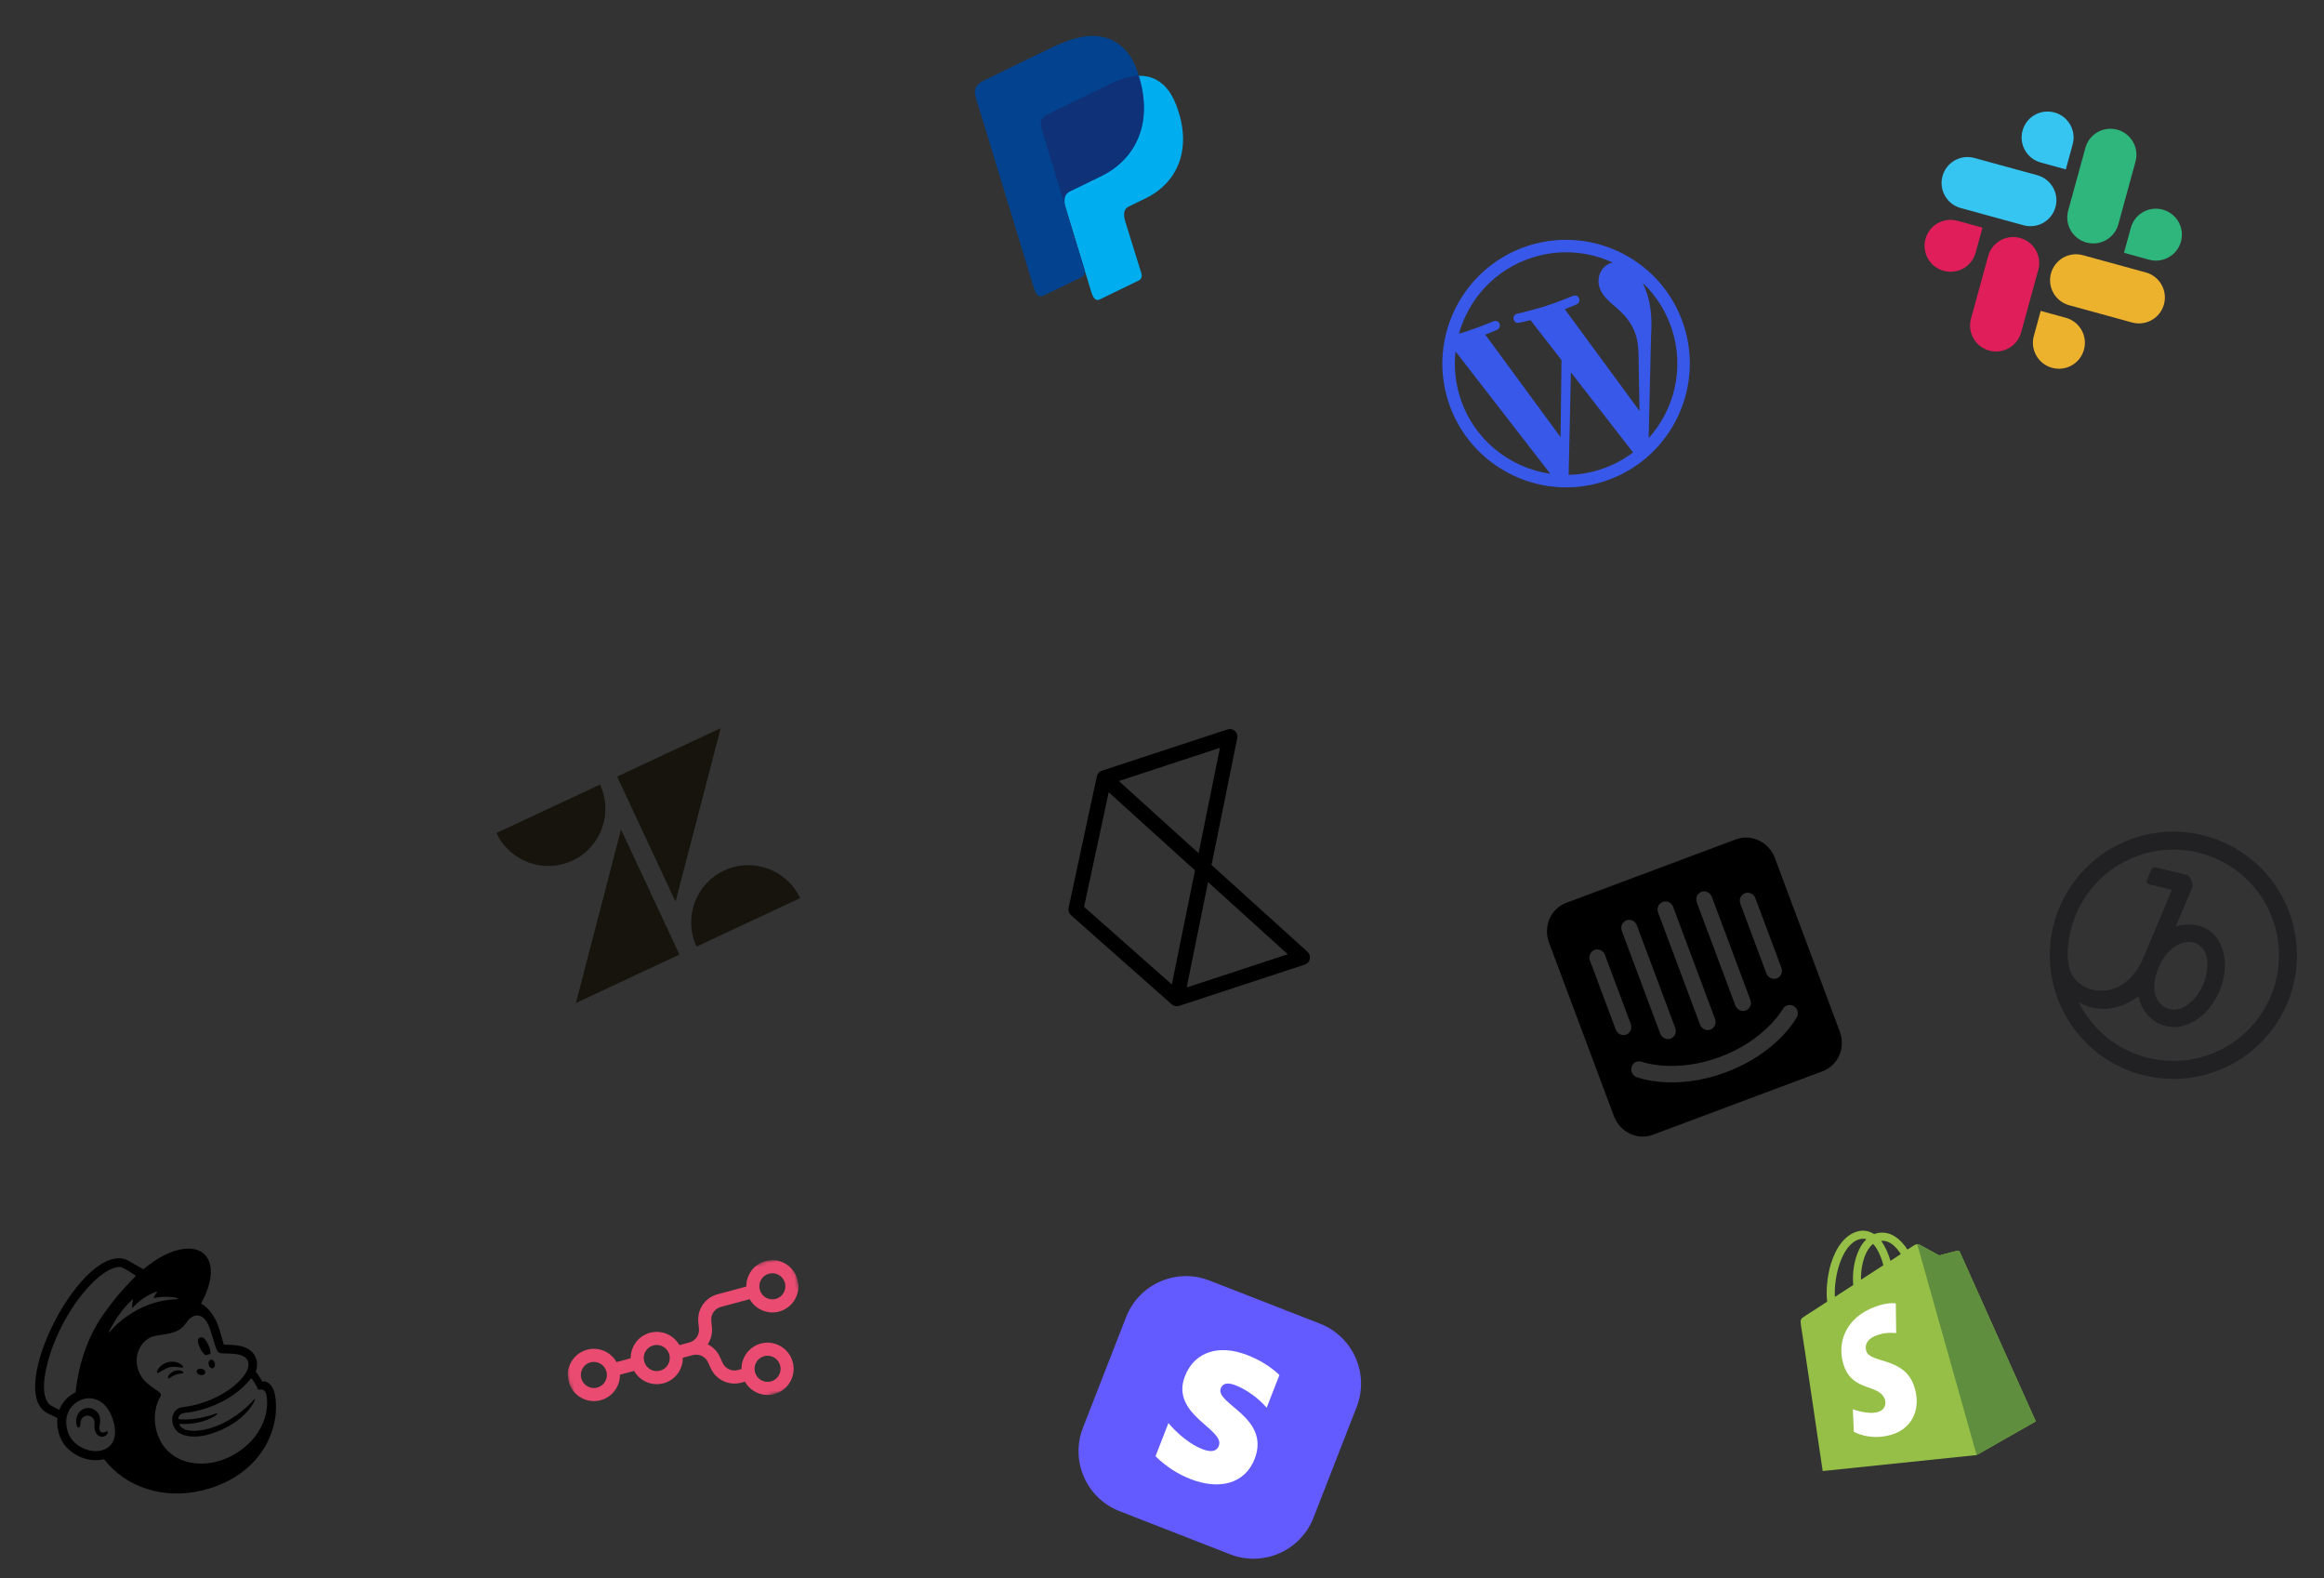 <svg width="601" height="408" viewBox="0 0 601 408" fill="none" xmlns="http://www.w3.org/2000/svg">
<rect x="0" y="0" width="601" height="408" fill="#333333" stroke="none"/>
<path d="M53.134 350.383C53.543 350.224 53.975 350.112 54.408 350.053C54.505 349.471 54.308 348.547 53.842 347.619C53.162 346.231 52.518 345.444 51.691 345.808C50.873 346.17 51.12 347.242 51.8 348.629C52.194 349.405 52.679 350.04 53.132 350.384L53.134 350.383ZM46.085 353.451C46.769 353.564 47.185 353.647 47.296 353.448C47.361 353.324 47.293 353.148 47.08 352.946C46.652 352.533 45.899 352.191 45.163 352.083C43.627 351.86 42.08 352.464 41.096 353.671C40.762 354.078 40.491 354.599 40.606 354.836C40.647 354.912 40.724 354.956 40.87 354.939C41.221 354.891 42.242 353.995 43.585 353.551C44.524 353.244 45.404 353.337 46.087 353.45L46.085 353.451ZM45.034 354.474C44.264 354.813 43.899 355.185 43.682 355.498C43.486 355.773 43.408 356.051 43.45 356.213L43.548 356.347L43.692 356.364C43.873 356.317 44.23 356.041 44.23 356.041C44.975 355.528 45.832 355.199 46.732 355.116C47.144 355.053 47.342 355.032 47.397 354.87C47.406 354.824 47.415 354.735 47.301 354.627C47.039 354.364 46.093 354.06 45.034 354.474ZM51.809 355.482C52.418 355.602 52.986 355.348 53.075 354.907C53.172 354.454 52.75 353.984 52.141 353.864C51.529 353.732 50.964 353.998 50.865 354.441C50.778 354.891 51.197 355.35 51.809 355.482ZM54.502 351.529C54.058 351.633 53.811 352.212 53.969 352.823C54.116 353.428 54.584 353.832 55.028 353.727C55.472 353.622 55.71 353.047 55.564 352.443C55.417 351.837 54.937 351.426 54.502 351.529ZM27.756 370.087C27.612 369.984 27.441 370.072 27.28 370.157C27.148 370.224 27.012 370.28 26.883 370.323C26.582 370.401 26.265 370.333 26.031 370.137C25.75 369.878 25.64 369.413 25.726 368.833L25.764 368.566C25.921 367.68 26.16 366.203 25.169 365.11C24.431 364.283 23.464 363.902 22.448 364.036C21.472 364.159 20.625 364.732 20.151 365.595C19.455 366.921 19.684 368.427 20.011 368.9C20.129 369.073 20.254 369.094 20.336 369.083C20.501 369.061 20.711 368.879 20.766 368.425L20.772 368.283C20.784 368.043 20.809 367.599 20.926 367.225C21.255 366.262 22.29 365.747 23.244 366.078C24.04 366.343 24.531 367.117 24.445 367.984C24.404 368.445 24.356 369.293 24.585 369.931C25.035 371.217 25.974 371.532 26.712 371.404C27.424 371.253 27.811 370.723 27.867 370.398C27.892 370.208 27.806 370.123 27.753 370.084L27.756 370.087ZM67.807 357.157C67.751 357.065 67.415 356.467 66.976 355.766L66.144 354.578C66.734 352.883 66.418 351.583 66.099 350.884C65.724 350.016 65.152 349.339 64.185 348.744C63.224 348.135 61.455 347.715 59.109 347.67L57.883 347.656C57.87 347.606 57.122 344.962 56.778 343.839C56.534 343.024 56.129 341.746 55.401 340.586C54.484 338.99 53.261 337.7 51.976 337.005C54.061 333.305 55.003 329.579 54.271 326.79C52.865 321.401 45.847 321.482 38.587 326.961L37.05 328.141C35.728 327.38 34.415 326.616 33.084 325.858C21.708 320.158 1.07 359.944 12.369 365.396L14.842 366.589C14.68 368.194 14.897 369.821 15.472 371.344C16.253 373.446 17.893 375.228 20.113 376.357C22.211 377.43 24.71 377.812 26.9 377.245C32.66 384.635 42.226 387.612 51.959 385.402C62.408 383.018 69.853 375.895 71.23 366.198C71.312 365.522 71.609 362.49 70.977 360.049C70.34 357.59 68.692 356.934 67.809 357.163L67.807 357.157ZM27.083 374.686C26.788 374.826 26.462 374.933 26.137 375.005C22.993 375.732 18.88 373.788 17.67 370.522C16.339 366.913 17.491 363.583 20.661 362.044C21.098 361.824 21.56 361.672 22.038 361.571C23.944 361.195 27.076 361.916 28.757 365.842C30.258 369.32 30.327 373.235 27.085 374.695L27.083 374.686ZM19.545 359.968C17.571 360.907 16.041 362.568 15.336 364.486C14.521 364.109 12.995 363.346 12.665 362.981C9.995 360.03 12.027 352.444 13.668 348.023C17.742 337.111 26.06 327.491 31.078 327.541C31.899 327.565 35.177 329.843 35.177 329.843C35.177 329.843 31.162 333.658 27.754 338.417C23.071 344.451 20.35 352.151 19.545 359.966L19.545 359.968ZM56.094 365.708C56.155 365.66 56.187 365.567 56.157 365.499C56.121 365.401 56.022 365.351 55.925 365.388C55.925 365.388 51.214 367.389 46.134 366.884C46.212 365.118 47.71 365.361 49.78 364.998C52.981 364.373 56.057 363.213 58.875 361.562C60.818 360.415 63.262 358.519 64.971 356.267C66.104 357.666 66.807 359.348 66.807 359.348C66.807 359.348 67.344 359.102 67.88 359.273C68.392 359.431 68.862 359.92 69.017 361.433C69.283 364.279 68.693 366.799 67.274 369.351C66.4 370.98 65.235 372.44 63.823 373.651C63.051 374.354 62.219 374.987 61.348 375.556C54.619 379.859 46.415 379.165 42.518 374.121C42.215 373.738 41.938 373.329 41.688 372.9C39.687 369.432 39.398 364.718 41.419 361.185C41.532 360.963 41.649 360.708 41.579 360.436C41.522 360.215 41.322 360.022 41.158 359.881C39.842 358.732 35.905 357.224 35.378 352.452C35.004 349.024 37.286 345.958 40.011 345.393L40.704 345.257C41.886 345.025 42.939 344.914 43.904 344.706C45.527 344.36 46.914 343.756 48.252 341.887C48.7 341.257 49.051 340.716 49.803 340.383C49.881 340.353 50.07 340.217 50.477 340.135C50.904 340.045 51.339 340.072 51.75 340.212C53.362 340.77 54.125 342.93 54.613 344.527C54.892 345.44 55.579 347.64 55.786 348.273C56.256 349.715 56.693 349.828 57.531 349.879C58.011 349.915 58.452 349.918 59.086 349.926C61.036 349.969 62.245 350.211 63.089 350.7C63.609 351.006 63.902 351.401 64.073 351.805C64.7 353.315 63.773 355.612 60.453 358.345C56.822 361.332 51.949 363.108 48.395 363.621L47.144 363.794C44.288 364.137 43.636 368.119 45.929 370.152C47.401 371.454 50.591 371.73 53.502 370.977C60.18 369.248 64.579 365.057 65.847 362.091L65.94 361.831C66.004 361.664 65.905 361.615 65.806 361.725C64.526 363.192 58.687 369.235 50.947 369.879C50.947 369.879 50.004 369.963 49.098 369.854C48.38 369.773 46.851 369.494 46.317 368.131C52.782 368.44 56.091 365.707 56.091 365.707L56.094 365.708ZM28.204 344.216C29.815 340.961 32.047 337.919 34.243 335.968C34.32 335.894 34.437 335.971 34.417 336.063C34.311 336.477 34.124 337.371 34.154 337.984C34.158 338.08 34.276 338.123 34.333 338.055C35.641 336.571 38.083 334.706 40.454 333.932C40.554 333.906 40.638 334.024 40.573 334.105C40.252 334.519 39.991 334.963 39.784 335.444C39.752 335.527 39.826 335.604 39.907 335.584C41.608 335.164 44.142 335.141 45.914 335.614C46.04 335.645 46.022 335.864 45.893 335.866C43.403 335.933 39.451 336.516 35.712 338.535C32.373 340.331 29.999 342.371 28.387 344.342C28.304 344.437 28.149 344.338 28.204 344.216Z" fill="black"/>
<mask id="mask0_129_222" style="mask-type:luminance" maskUnits="userSpaceOnUse" x="142" y="324" width="72" height="50">
<path d="M204.482 324.268L142.682 340.901L151.464 373.531L213.265 356.898L204.482 324.268Z" fill="white"/>
</mask>
<g mask="url(#mask0_129_222)">
<path fill-rule="evenodd" clip-rule="evenodd" d="M201.49 339.071C198.459 339.887 195.352 338.492 193.872 335.872L186.416 337.879C184.826 338.307 183.779 339.825 183.942 341.469L184.107 343.15C184.265 344.746 183.852 346.284 183.022 347.541C184.371 348.211 185.499 349.334 186.164 350.794L186.865 352.331C187.55 353.834 189.217 354.622 190.807 354.194L191.758 353.938C191.723 350.929 193.71 348.164 196.741 347.348C200.334 346.381 204.033 348.519 205.003 352.123C205.973 355.728 203.847 359.433 200.254 360.4C197.223 361.216 194.116 359.821 192.636 357.201L191.685 357.457C188.505 358.313 185.171 356.737 183.801 353.731L183.1 352.193C182.416 350.69 180.748 349.902 179.158 350.33L176.581 351.024C176.617 354.033 174.629 356.798 171.598 357.614C168.567 358.43 165.46 357.036 163.98 354.415L160.318 355.401C160.353 358.41 158.366 361.176 155.335 361.991C151.742 362.958 148.043 360.82 147.073 357.216C146.103 353.612 148.229 349.906 151.822 348.939C154.853 348.123 157.96 349.517 159.439 352.138L163.102 351.152C163.067 348.143 165.054 345.378 168.085 344.562C171.116 343.746 174.223 345.14 175.703 347.761L178.28 347.067C179.87 346.639 180.917 345.121 180.754 343.477L180.589 341.796C180.265 338.508 182.358 335.471 185.538 334.616L192.994 332.609C192.958 329.6 194.946 326.834 197.977 326.018C201.57 325.051 205.269 327.189 206.239 330.794C207.209 334.398 205.083 338.104 201.49 339.071ZM200.612 335.808C202.408 335.324 203.471 333.471 202.986 331.669C202.501 329.867 200.652 328.798 198.855 329.282C197.059 329.765 195.996 331.618 196.481 333.42C196.966 335.222 198.816 336.291 200.612 335.808ZM154.456 358.728C156.253 358.245 157.316 356.392 156.831 354.59C156.346 352.788 154.496 351.719 152.7 352.202C150.903 352.686 149.84 354.539 150.325 356.341C150.81 358.143 152.66 359.212 154.456 358.728ZM173.094 350.213C173.579 352.015 172.516 353.868 170.72 354.351C168.923 354.835 167.074 353.766 166.589 351.964C166.104 350.161 167.167 348.308 168.963 347.825C170.76 347.342 172.609 348.411 173.094 350.213ZM201.75 352.999C202.235 354.801 201.172 356.654 199.376 357.137C197.58 357.62 195.73 356.551 195.245 354.749C194.76 352.947 195.823 351.094 197.619 350.611C199.416 350.127 201.265 351.196 201.75 352.999Z" fill="#EA4B71"/>
</g>
<path fill-rule="evenodd" clip-rule="evenodd" d="M291.21 340.512C294.552 331.945 304.207 327.709 312.774 331.052L341.373 342.209C349.94 345.552 354.175 355.206 350.833 363.773L339.675 392.372C336.333 400.939 326.679 405.175 318.112 401.833L289.512 390.675C280.945 387.333 276.71 377.678 280.052 369.111L291.21 340.512Z" fill="#635BFF"/>
<path fill-rule="evenodd" clip-rule="evenodd" d="M315.708 358.903C316.254 357.501 317.617 357.398 319.525 358.142C322.268 359.212 325.4 361.396 327.567 363.942L330.87 355.475C328.339 353.114 325.568 351.5 322.587 350.337C315.268 347.482 308.92 349.402 306.432 355.782C302.553 365.724 316.868 369.488 315.193 373.781C314.547 375.436 312.892 375.408 310.88 374.623C307.884 373.454 304.545 370.743 302.164 367.908L298.821 376.479C301.61 379.233 304.755 381.164 307.856 382.374C315.353 385.299 321.959 383.6 324.477 377.145C328.604 366.39 314.132 362.942 315.708 358.903Z" fill="white"/>
<path fill-rule="evenodd" clip-rule="evenodd" d="M271.037 29.495L287.278 21.599C295.999 17.359 301.415 20.174 304.079 26.917C308.448 38.021 304.85 47.093 296.267 51.266L291.918 53.381C290.738 53.954 290.328 55.112 291.033 57.386L295.138 70.564C295.41 71.418 295.207 72.089 294.611 72.451L284.432 77.4C283.472 77.866 282.782 77.301 282.249 75.586L269.334 33.198C268.824 31.501 269.326 30.327 271.037 29.495Z" fill="#00AEEF"/>
<path fill-rule="evenodd" clip-rule="evenodd" d="M254.297 20.887L270.549 12.986C275.129 10.759 280.627 8.272 285.817 9.71C289.287 10.669 292.218 13.462 293.695 17.264C298.734 30.159 294.688 40.721 284.729 45.563L276.713 49.461C275.348 50.124 274.884 51.465 275.695 54.103L280.38 69.416C280.679 70.415 280.55 71.149 279.855 71.573L269.85 76.438C268.739 76.978 267.935 76.324 267.325 74.333L252.339 25.186C251.734 23.206 252.307 21.855 254.297 20.887Z" fill="#03428E"/>
<path fill-rule="evenodd" clip-rule="evenodd" d="M275.236 52.539L269.336 33.197C268.826 31.5 269.316 30.332 271.028 29.5L287.269 21.604C289.952 20.3 292.329 19.659 294.406 19.607C298.146 31.447 293.978 41.053 284.632 45.597L276.616 49.494C275.569 50.017 275.041 50.932 275.236 52.539Z" fill="#0E3178"/>
<path d="M395.256 63.519C378.449 68.892 369.146 86.936 374.519 103.742C379.892 120.55 397.937 129.853 414.743 124.48C431.55 119.108 440.851 101.063 435.478 84.255C430.106 67.449 412.063 58.147 395.256 63.519ZM377.595 102.759C376.325 98.787 375.971 94.742 376.402 90.849L400.925 122.486C390.363 120.965 381.062 113.606 377.595 102.759ZM413.761 121.405C411.071 122.265 408.348 122.7 405.662 122.763L406.246 96.242L422.049 116.627C422.147 116.745 422.253 116.848 422.365 116.942C419.837 118.855 416.952 120.385 413.761 121.405ZM404.668 79.943C406.29 79.329 407.722 78.679 407.722 78.679C409.142 78.032 408.276 75.918 406.825 76.478C406.825 76.478 402.498 78.244 399.632 79.16C396.94 80.021 392.302 81.12 392.302 81.12C390.797 81.506 391.347 83.818 392.851 83.433C392.851 83.433 394.305 83.16 395.808 82.775L403.817 93.109L403.57 113.013L384.103 86.518C385.727 85.904 387.156 85.254 387.156 85.254C388.576 84.608 387.708 82.493 386.259 83.054C386.259 83.054 381.933 84.82 379.066 85.737C378.551 85.901 377.941 86.082 377.292 86.268C379.813 77.261 386.666 69.656 396.24 66.595C403.375 64.314 410.742 64.965 417.045 67.873C416.925 67.905 416.805 67.925 416.682 67.965C413.991 68.825 412.83 71.781 413.636 74.3C414.357 76.557 416.27 78.053 418.381 79.866C420.008 81.358 421.974 83.315 423.056 86.702C423.806 89.048 423.776 92.057 423.803 96.228L423.989 106.236L404.668 79.943ZM426.349 113.283L426.983 86.405C427.299 81.996 426.818 78.704 425.929 75.923C425.607 74.915 425.241 73.999 424.843 73.164C428.232 76.383 430.882 80.474 432.404 85.239C435.635 95.349 432.977 105.928 426.349 113.283Z" fill="#3858E9"/>
<path d="M306.878 255.29L312.411 228.044L333.023 246.701L306.878 255.29ZM286.719 204.819L309.034 225.018L303.045 254.515L280.343 234.443L286.719 204.819ZM309.959 220.581L289.34 201.921L315.49 193.33L309.959 220.581ZM313.309 223.616L319.964 190.822C320.178 189.767 319.499 188.731 318.446 188.514C318.115 188.444 317.77 188.465 317.449 188.571L284.94 199.25C284.286 199.465 283.795 200.014 283.651 200.69L276.343 234.716C276.196 235.407 276.432 236.127 276.961 236.595L303.023 259.659C303.541 260.12 304.261 260.268 304.915 260.054L337.424 249.374C338.443 249.039 338.996 247.936 338.662 246.91C338.555 246.586 338.368 246.295 338.116 246.066L313.307 223.611L313.309 223.616Z" fill="black"/>
<path d="M506.817 323.695C506.685 323.397 506.369 323.294 506.148 323.357C505.926 323.419 501.51 324.567 501.51 324.567C501.51 324.567 496.83 322.056 496.363 321.757C495.908 321.502 495.224 321.79 494.982 321.954C494.982 321.954 494.335 322.375 493.282 323.055C492.93 322.484 492.407 321.818 491.783 321.132C489.798 319.01 487.472 318.229 485.165 318.879C484.988 318.929 484.855 318.966 484.69 319.061C484.576 318.997 484.507 318.921 484.406 318.901C483.086 318.124 481.65 317.954 480.11 318.436C477.164 319.361 474.804 322.371 473.439 326.872C472.516 330.052 472.179 333.785 472.517 336.514C469.402 338.54 467.219 339.969 467.131 339.993C465.551 341.013 465.519 341.07 465.759 342.773C466.02 344.04 471.352 380.305 471.352 380.305L511.163 376.177L526.467 367.463C526.423 367.476 506.949 323.993 506.817 323.695ZM491.55 324.213C490.738 324.729 489.85 325.314 488.885 325.969C488.461 324.461 487.639 322.394 486.474 320.808C488.836 320.526 490.669 322.786 491.55 324.213ZM487.052 327.107C485.231 328.29 483.245 329.567 481.26 330.845C481.218 328.319 481.722 325.688 482.704 323.737C483.074 323.01 483.653 322.177 484.396 321.585C485.77 323.065 486.634 325.454 487.052 327.107ZM480.761 320.407C481.471 320.207 482.085 320.177 482.672 320.395C481.987 321.019 481.363 321.864 480.878 322.863C479.546 325.44 478.969 329.001 479.254 332.223C477.598 333.312 475.974 334.344 474.515 335.281C474.218 330.147 476.231 321.826 480.761 320.407Z" fill="#95BF47"/>
<path d="M506.152 323.355C505.931 323.418 501.515 324.565 501.515 324.565C501.515 324.565 496.835 322.054 496.368 321.755C496.197 321.659 495.995 321.621 495.817 321.671L511.168 376.176L526.472 367.462C526.472 367.462 506.998 323.979 506.866 323.681C506.69 323.395 506.374 323.293 506.152 323.355Z" fill="#5E8E3E"/>
<path d="M490.264 336.973L490.368 344.651C490.368 344.651 487.964 344.275 485.486 345.164C481.823 346.435 482.485 348.785 482.648 349.362C483.769 352.493 492.351 350.841 494.949 358.199C496.965 363.998 494.643 369.008 489.674 370.742C483.73 372.751 479.405 370.14 479.405 370.14L479.155 364.323C479.155 364.323 483.237 365.901 485.848 364.975C487.553 364.399 487.806 362.748 487.442 361.797C486.002 357.703 479.247 359.893 476.868 353.144C474.889 347.478 477.023 340.607 485.211 337.726C488.386 336.593 490.264 336.973 490.264 336.973Z" fill="white"/>
<path d="M510.906 65.326C509.926 68.903 506.236 71.001 502.651 70.018C499.067 69.035 496.962 65.35 497.943 61.772C498.924 58.194 502.614 56.096 506.198 57.079L512.68 58.856L510.906 65.326ZM514.147 66.214C515.128 62.636 518.818 60.539 522.402 61.521C525.987 62.504 528.091 66.19 527.11 69.768L522.676 85.941C521.696 89.519 518.006 91.617 514.421 90.634C510.837 89.651 508.732 85.965 509.713 82.388L514.147 66.214Z" fill="#E01E5A"/>
<path d="M527.75 42.015C524.165 41.032 522.061 37.346 523.042 33.768C524.023 30.191 527.713 28.093 531.297 29.076C534.882 30.058 536.986 33.744 536.005 37.322L534.232 43.792L527.75 42.015ZM526.85 45.298C530.434 46.281 532.539 49.967 531.558 53.545C530.577 57.123 526.887 59.22 523.303 58.237L507.05 53.782C503.465 52.799 501.361 49.113 502.342 45.535C503.322 41.958 507.012 39.86 510.597 40.843L526.85 45.298Z" fill="#36C5F0"/>
<path d="M551.049 58.889C552.03 55.311 555.72 53.214 559.305 54.197C562.889 55.179 564.993 58.865 564.013 62.443C563.032 66.021 559.342 68.118 555.757 67.136L549.276 65.359L551.049 58.889ZM547.809 58.001C546.828 61.579 543.138 63.676 539.553 62.693C535.969 61.711 533.865 58.025 534.845 54.447L539.293 38.224C540.274 34.647 543.963 32.549 547.548 33.532C551.132 34.514 553.237 38.2 552.256 41.778L547.809 58.001Z" fill="#2EB67D"/>
<path d="M534.22 82.15C537.804 83.133 539.908 86.819 538.928 90.396C537.947 93.974 534.257 96.072 530.672 95.089C527.088 94.106 524.984 90.42 525.964 86.843L527.738 80.373L534.22 82.15ZM535.106 78.915C531.522 77.933 529.417 74.247 530.398 70.669C531.379 67.091 535.069 64.994 538.653 65.976L554.907 70.432C558.491 71.415 560.595 75.101 559.615 78.678C558.634 82.256 554.944 84.354 551.359 83.371L535.106 78.915Z" fill="#ECB22E"/>
<path d="M460.682 250.203C460.881 250.737 460.868 251.326 460.646 251.84C460.422 252.354 460.008 252.751 459.492 252.944C458.977 253.137 458.404 253.109 457.898 252.868C457.392 252.626 456.996 252.19 456.796 251.656L450.062 233.657C449.863 233.122 449.875 232.533 450.099 232.019C450.322 231.505 450.736 231.108 451.252 230.915C451.767 230.722 452.34 230.75 452.846 230.991C453.352 231.233 453.748 231.669 453.948 232.203L460.682 250.203ZM464.673 262.926C464.515 263.289 459.626 272.236 446.38 277.191C433.133 282.147 423.633 278.621 423.228 278.468C422.973 278.372 422.737 278.226 422.535 278.037C422.333 277.849 422.168 277.622 422.05 277.37C421.932 277.118 421.863 276.845 421.847 276.568C421.831 276.291 421.868 276.015 421.957 275.755C422.141 275.227 422.524 274.801 423.02 274.569C423.516 274.337 424.086 274.319 424.605 274.518C424.749 274.559 433.234 277.572 444.875 273.218C456.516 268.863 460.975 260.969 461.021 260.895C461.288 260.405 461.732 260.047 462.26 259.895C462.788 259.744 463.358 259.812 463.847 260.084C464.323 260.358 464.679 260.811 464.838 261.345C464.997 261.879 464.945 262.451 464.695 262.937L464.673 262.926ZM411.126 248.223C410.954 247.676 410.999 247.087 411.25 246.584C411.501 246.081 411.938 245.705 412.465 245.539C412.955 245.388 413.486 245.43 413.956 245.657C414.427 245.884 414.803 246.281 415.012 246.769L421.733 264.735C421.933 265.27 421.92 265.859 421.697 266.373C421.474 266.887 421.059 267.284 420.544 267.477C420.028 267.669 419.455 267.642 418.949 267.401C418.443 267.159 418.047 266.723 417.847 266.189L411.126 248.223ZM419.377 240.581C419.206 240.034 419.25 239.445 419.501 238.942C419.752 238.439 420.189 238.063 420.716 237.897C421.206 237.746 421.737 237.788 422.208 238.015C422.678 238.242 423.054 238.638 423.263 239.127L433.229 265.768C433.429 266.302 433.416 266.891 433.193 267.406C432.97 267.92 432.555 268.317 432.04 268.51C431.525 268.702 430.951 268.675 430.446 268.433C429.94 268.192 429.543 267.756 429.344 267.222L419.377 240.581ZM428.798 235.918C428.598 235.383 428.611 234.794 428.834 234.28C429.057 233.766 429.472 233.369 429.987 233.176C430.502 232.983 431.076 233.011 431.581 233.252C432.087 233.494 432.483 233.93 432.683 234.464L443.522 263.436C443.722 263.97 443.709 264.559 443.486 265.074C443.263 265.588 442.848 265.985 442.333 266.178C441.817 266.37 441.244 266.343 440.738 266.101C440.232 265.86 439.836 265.424 439.636 264.89L428.798 235.918ZM438.805 233.313C438.605 232.778 438.618 232.189 438.841 231.675C439.064 231.161 439.479 230.764 439.994 230.571C440.51 230.378 441.083 230.406 441.589 230.647C442.095 230.889 442.491 231.325 442.691 231.859L452.657 258.5C452.857 259.034 452.844 259.623 452.621 260.138C452.398 260.652 451.983 261.049 451.468 261.242C450.953 261.434 450.379 261.407 449.874 261.165C449.368 260.924 448.971 260.488 448.772 259.954L438.805 233.313ZM448.872 217.019L405.07 233.405C404.113 233.756 403.238 234.299 402.493 235.003C401.749 235.706 401.151 236.558 400.732 237.507C400.314 238.457 400.084 239.487 400.056 240.538C400.028 241.589 400.202 242.64 400.568 243.631L417.386 288.588C417.761 289.576 418.319 290.483 419.03 291.258C419.741 292.032 420.59 292.658 421.529 293.1C422.468 293.542 423.479 293.792 424.502 293.834C425.526 293.877 426.543 293.711 427.495 293.348L471.296 276.962C472.252 276.611 473.126 276.07 473.87 275.368C474.614 274.665 475.212 273.816 475.631 272.868C476.049 271.92 476.28 270.892 476.31 269.842C476.34 268.793 476.168 267.743 475.805 266.753L458.98 221.779C458.606 220.792 458.049 219.886 457.339 219.113C456.63 218.339 455.782 217.713 454.845 217.271C453.908 216.828 452.899 216.578 451.877 216.534C450.855 216.489 449.839 216.652 448.888 217.013" fill="black"/>
<path d="M557.979 250.777C559.646 246.038 563.641 242.808 567.202 243.657C570.763 244.505 571.742 248.92 570.075 253.659C568.408 258.399 564.513 261.712 561.178 260.917C557.843 260.123 555.857 256.424 557.979 250.777ZM555.723 273.535C547.807 271.661 541.143 266.349 537.551 259.051C541.623 261.515 546.837 261.443 551.582 258.572C552.085 258.261 552.566 257.917 553.023 257.541C553.873 261.745 556.806 264.475 560.197 265.283C565.963 266.657 572.238 261.88 574.554 254.667C576.87 247.453 574.131 240.648 568.648 239.342C566.665 238.84 564.581 238.903 562.632 239.521L566.684 230.034C567.042 229.282 567.053 228.412 566.714 227.652C566.394 226.739 566.023 226.292 565.344 226.131L557.431 224.245C556.958 224.158 556.49 224.425 556.325 224.878C555.893 225.759 555.517 226.667 555.199 227.596C554.995 228.204 555.393 228.538 555.902 228.66L561.667 230.033C559.416 235.47 554.995 246.005 553.826 248.653C552.668 251.148 550.818 253.257 548.496 254.73C544.576 257.141 538.579 256.489 535.953 252.219C535.062 250.693 533.924 247.197 535.486 240.64C538.982 225.968 553.71 216.908 568.382 220.403C583.054 223.899 592.114 238.627 588.618 253.299C585.122 267.971 570.395 277.031 555.723 273.535ZM569.459 215.881C552.29 211.791 535.055 222.393 530.964 239.562C526.874 256.732 537.476 273.966 554.645 278.057C571.815 282.148 589.049 271.545 593.14 254.376C595.104 246.131 593.713 237.443 589.272 230.224C584.831 223.005 577.704 217.846 569.459 215.881Z" fill="#212124"/>
<path d="M187.257 225.065L187.252 225.067C179.861 228.522 176.67 237.316 180.125 244.706L180.128 244.714L206.91 232.195C203.453 224.8 194.656 221.608 187.262 225.065L187.257 225.065ZM160.6 214.449L148.932 259.298L175.713 246.778L160.6 214.449ZM128.39 215.356C131.848 222.752 140.645 225.944 148.041 222.487C155.437 219.03 158.629 210.233 155.172 202.837L128.39 215.356ZM159.584 200.767L174.701 233.104L186.367 188.251L159.586 200.771L159.584 200.767Z" fill="#16140C"/>
</svg>
